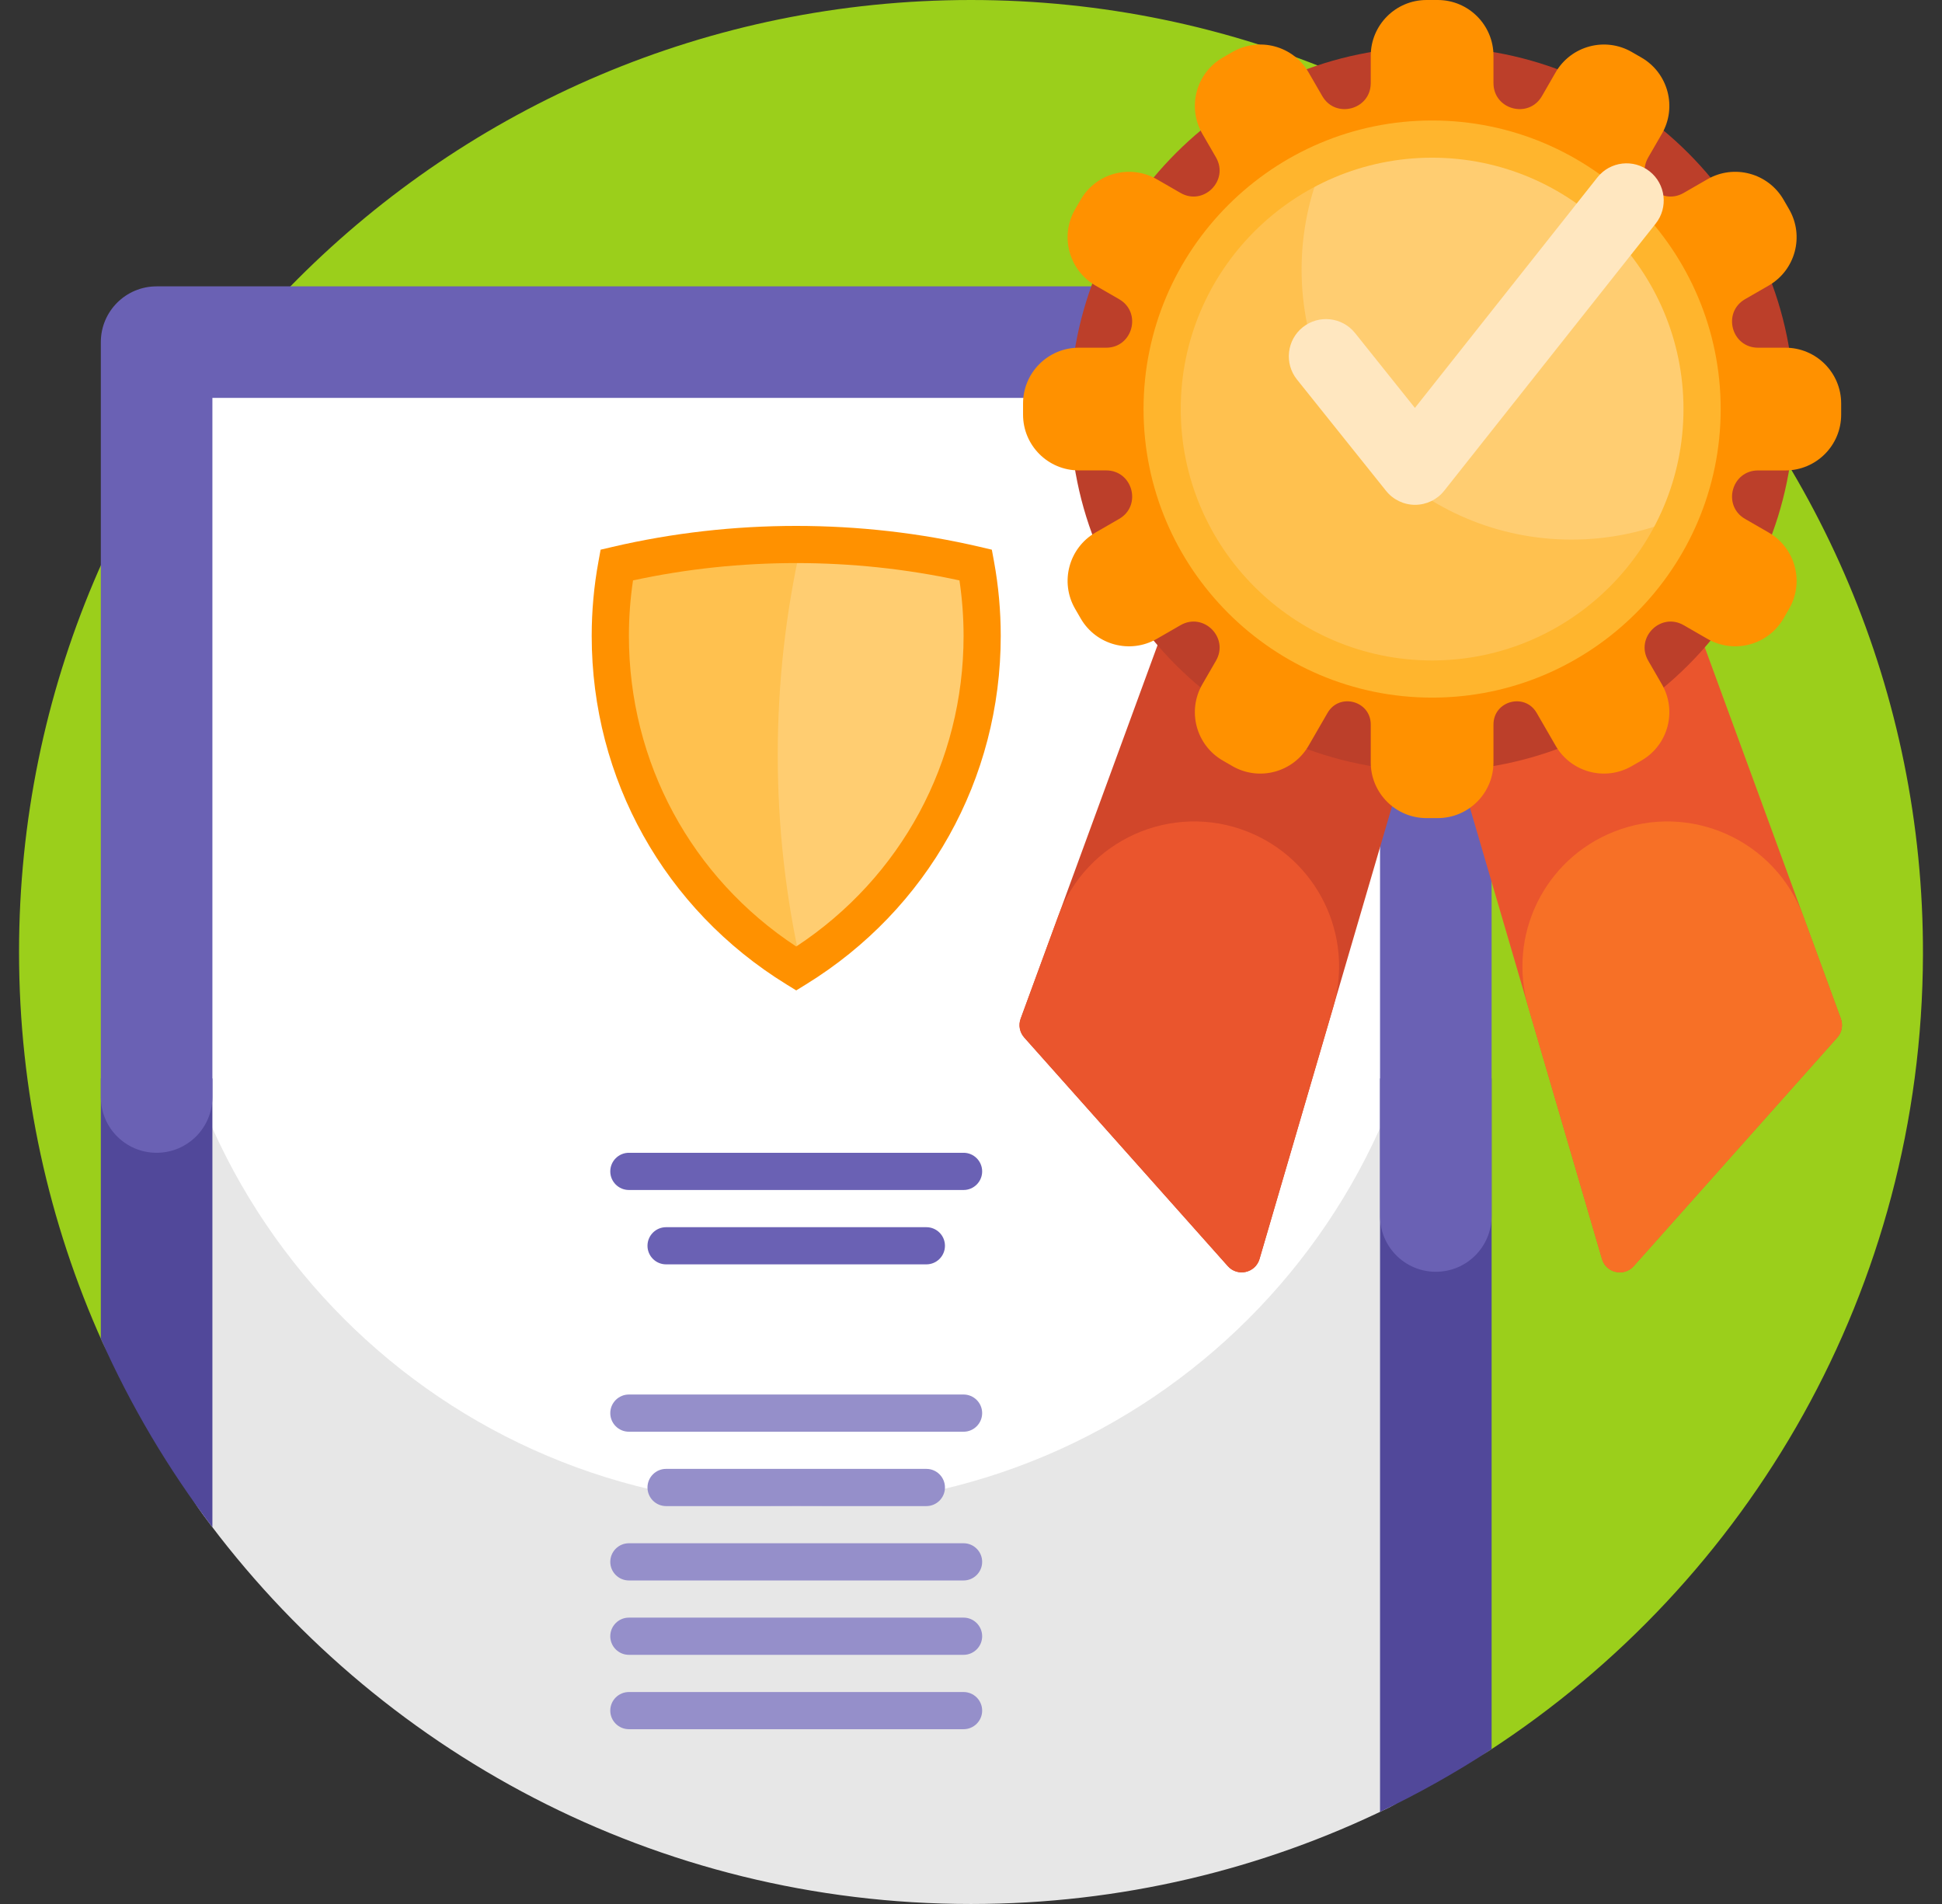 <svg width="51" height="50" viewBox="0 0 51 50" fill="none" xmlns="http://www.w3.org/2000/svg">
<rect x="0" y="0" width="51" height="50" fill="#333333" stroke="none"/>
<g id="certification 1" clip-path="url(#clip0_1697_3096)">
<g id="Group">
<path id="Vector" d="M50.5 25.078C50.473 33.838 45.941 41.538 39.099 45.981C38.203 46.563 37.008 46.319 36.42 45.428C31.948 38.651 24.266 34.18 15.539 34.18C11.944 34.18 8.527 34.938 5.438 36.305C4.389 36.768 3.161 36.294 2.691 35.249C1.283 32.121 0.5 28.652 0.5 25C0.5 11.193 11.693 0 25.5 0C39.303 0 50.542 11.274 50.5 25.078Z" fill="#9BCF1B"/>
<path id="Vector_2" d="M37.707 45.482C37.707 46.327 37.227 47.101 36.468 47.472C33.157 49.091 29.435 50 25.5 50C17.221 50 9.882 45.976 5.332 39.777C4.539 38.696 4.113 37.389 4.113 36.048V28.32H37.707V45.482Z" fill="#E7E7E7"/>
<path id="Vector_3" d="M4.113 22.754V8.984H37.707V22.754C37.707 32.031 30.187 39.551 20.91 39.551C11.633 39.551 4.113 32.031 4.113 22.754Z" fill="white"/>
<path id="Vector_4" d="M39.172 28.32V45.934C38.237 46.546 37.258 47.097 36.242 47.581V28.32H39.172ZM2.648 35.155C3.435 36.923 4.421 38.583 5.578 40.106V28.32H2.648V35.155Z" fill="#51489A"/>
<path id="Vector_5" d="M39.172 8.984V31.934C39.172 32.743 38.516 33.398 37.707 33.398C36.898 33.398 36.242 32.743 36.242 31.934V10.449H5.578V28.809C5.578 29.618 4.922 30.273 4.113 30.273C3.304 30.273 2.648 29.618 2.648 28.809V8.984C2.648 8.175 3.304 7.52 4.113 7.52H37.707C38.516 7.52 39.172 8.175 39.172 8.984Z" fill="#6A61B4"/>
<path id="Vector_6" d="M25.793 30.762C25.793 31.031 25.574 31.25 25.305 31.25H16.516C16.246 31.25 16.027 31.031 16.027 30.762C16.027 30.492 16.246 30.273 16.516 30.273H25.305C25.574 30.273 25.793 30.492 25.793 30.762ZM24.328 32.227H17.492C17.223 32.227 17.004 32.445 17.004 32.715C17.004 32.984 17.223 33.203 17.492 33.203H24.328C24.598 33.203 24.816 32.984 24.816 32.715C24.816 32.445 24.598 32.227 24.328 32.227Z" fill="#6A61B4"/>
<path id="Vector_7" d="M16.027 37.109C16.027 36.84 16.246 36.621 16.516 36.621H25.305C25.574 36.621 25.793 36.84 25.793 37.109C25.793 37.379 25.574 37.598 25.305 37.598H16.516C16.246 37.598 16.027 37.379 16.027 37.109ZM25.305 40.527H16.516C16.246 40.527 16.027 40.746 16.027 41.016C16.027 41.285 16.246 41.504 16.516 41.504H25.305C25.574 41.504 25.793 41.285 25.793 41.016C25.793 40.746 25.574 40.527 25.305 40.527ZM25.305 42.48H16.516C16.246 42.48 16.027 42.699 16.027 42.969C16.027 43.238 16.246 43.457 16.516 43.457H25.305C25.574 43.457 25.793 43.238 25.793 42.969C25.793 42.699 25.574 42.48 25.305 42.48ZM25.305 44.434H16.516C16.246 44.434 16.027 44.652 16.027 44.922C16.027 45.191 16.246 45.41 16.516 45.41H25.305C25.574 45.41 25.793 45.191 25.793 44.922C25.793 44.652 25.574 44.434 25.305 44.434ZM17.492 38.574C17.223 38.574 17.004 38.793 17.004 39.062C17.004 39.332 17.223 39.551 17.492 39.551H24.328C24.598 39.551 24.816 39.332 24.816 39.062C24.816 38.793 24.598 38.574 24.328 38.574H17.492Z" fill="#958FCA"/>
<path id="Vector_8" d="M26.804 26.752L31.755 13.242L38.316 15.162L33.077 33.062C32.969 33.43 32.499 33.536 32.244 33.249L26.898 27.245C26.778 27.11 26.742 26.921 26.804 26.752Z" fill="#D1462A"/>
<path id="Vector_9" d="M48.251 27.245L42.904 33.249C42.65 33.536 42.179 33.43 42.071 33.062L36.832 15.162L43.393 13.242L48.344 26.752C48.406 26.921 48.37 27.11 48.251 27.245ZM35.013 26.447L33.077 33.062C32.969 33.43 32.498 33.535 32.244 33.249L26.897 27.245C26.778 27.11 26.742 26.921 26.804 26.752L27.787 24.068C28.524 22.059 30.771 21.052 32.761 21.839C34.589 22.563 35.565 24.56 35.013 26.447Z" fill="#EA552D"/>
<path id="Vector_10" d="M42.387 21.84C44.377 21.052 46.624 22.059 47.361 24.069L48.344 26.753C48.406 26.922 48.37 27.111 48.251 27.245L42.904 33.25C42.65 33.536 42.179 33.43 42.071 33.062L40.135 26.447C39.583 24.56 40.559 22.563 42.387 21.84Z" fill="#F77026"/>
<path id="Vector_11" d="M47.119 10.742C47.119 15.995 42.862 20.253 37.609 20.253C32.357 20.253 28.099 15.995 28.099 10.742C28.099 5.49 32.357 1.232 37.609 1.232C42.862 1.232 47.119 5.49 47.119 10.742Z" fill="#BC3F2A"/>
<path id="Vector_12" d="M48.352 10.596V10.889C48.352 11.698 47.696 12.354 46.887 12.354H46.17C45.472 12.354 45.224 13.278 45.828 13.627L46.449 13.985C47.15 14.39 47.39 15.286 46.986 15.986L46.839 16.24C46.435 16.941 45.539 17.181 44.838 16.776L44.217 16.418C43.613 16.069 42.936 16.745 43.285 17.35L43.644 17.971C44.048 18.672 43.808 19.567 43.107 19.972L42.854 20.118C42.153 20.523 41.257 20.283 40.853 19.582L40.356 18.722C40.045 18.183 39.221 18.404 39.221 19.026V20.02C39.221 20.828 38.565 21.484 37.756 21.484H37.463C36.654 21.484 35.998 20.828 35.998 20.02V19.026C35.998 18.404 35.174 18.183 34.863 18.722L34.366 19.582C33.962 20.283 33.066 20.523 32.365 20.119L32.111 19.972C31.411 19.567 31.171 18.672 31.575 17.971L31.934 17.35C32.283 16.745 31.606 16.069 31.002 16.418L30.381 16.776C29.68 17.181 28.784 16.941 28.38 16.24L28.233 15.986C27.829 15.286 28.069 14.39 28.769 13.985L29.39 13.627C29.995 13.278 29.747 12.353 29.049 12.353H28.332C27.523 12.353 26.867 11.698 26.867 10.889V10.596C26.867 9.787 27.523 9.131 28.332 9.131H29.049C29.747 9.131 29.995 8.206 29.39 7.857L28.769 7.499C28.069 7.094 27.829 6.198 28.233 5.498L28.38 5.244C28.784 4.544 29.68 4.304 30.381 4.708L31.002 5.066C31.606 5.416 32.283 4.739 31.934 4.134L31.575 3.513C31.171 2.813 31.411 1.917 32.111 1.512L32.365 1.366C33.066 0.961 33.962 1.201 34.366 1.902L34.725 2.523C35.074 3.128 35.998 2.88 35.998 2.182V1.465C35.998 0.656 36.654 0 37.463 0H37.756C38.565 0 39.221 0.656 39.221 1.465V2.182C39.221 2.88 40.145 3.128 40.494 2.523L40.852 1.902C41.257 1.202 42.153 0.961 42.854 1.366L43.107 1.512C43.808 1.917 44.048 2.813 43.644 3.513L43.285 4.134C42.936 4.739 43.612 5.416 44.217 5.066L44.838 4.708C45.539 4.304 46.434 4.544 46.839 5.244L46.986 5.498C47.39 6.198 47.15 7.094 46.449 7.499L45.828 7.857C45.224 8.206 45.471 9.131 46.17 9.131H46.887C47.696 9.131 48.352 9.787 48.352 10.596Z" fill="#FF9100"/>
<path id="Vector_13" d="M44.699 10.742C44.699 14.658 41.525 17.832 37.609 17.832C33.694 17.832 30.52 14.658 30.52 10.742C30.52 6.827 33.694 3.652 37.609 3.652C41.525 3.652 44.699 6.827 44.699 10.742Z" fill="#FFC14F"/>
<path id="Vector_14" d="M44.699 10.742C44.699 11.751 44.489 12.711 44.109 13.579C43.24 13.959 42.28 14.17 41.272 14.17C37.356 14.17 34.182 10.996 34.182 7.08C34.182 6.071 34.392 5.112 34.772 4.243C35.641 3.863 36.601 3.652 37.609 3.652C41.525 3.652 44.699 6.827 44.699 10.742Z" fill="#FFCD71"/>
<path id="Vector_15" d="M37.609 3.164C33.431 3.164 30.031 6.564 30.031 10.742C30.031 14.921 33.431 18.32 37.609 18.32C41.788 18.32 45.188 14.921 45.188 10.742C45.188 6.564 41.788 3.164 37.609 3.164ZM37.609 17.344C33.969 17.344 31.008 14.382 31.008 10.742C31.008 7.102 33.969 4.141 37.609 4.141C41.249 4.141 44.211 7.102 44.211 10.742C44.211 14.382 41.249 17.344 37.609 17.344Z" fill="#FFB52D"/>
<path id="Vector_16" d="M20.91 14.297C22.532 14.297 24.11 14.484 25.624 14.838C25.735 15.442 25.793 16.064 25.793 16.7C25.793 20.393 23.84 23.631 20.91 25.436C17.98 23.631 16.027 20.393 16.027 16.7C16.027 16.064 16.085 15.442 16.196 14.838C17.71 14.484 19.288 14.297 20.91 14.297Z" fill="#FFC14F"/>
<path id="Vector_17" d="M20.425 19.822C20.425 17.923 20.637 16.074 21.038 14.297C22.615 14.306 24.15 14.493 25.624 14.838C25.735 15.441 25.793 16.063 25.793 16.699C25.793 20.338 23.897 23.534 21.04 25.354C20.638 23.575 20.425 21.723 20.425 19.822Z" fill="#FFCD71"/>
<path id="Vector_18" d="M26.105 14.749L26.047 14.435L25.735 14.362C22.591 13.627 19.23 13.627 16.085 14.362L15.773 14.435L15.716 14.749C15.598 15.388 15.539 16.044 15.539 16.699C15.539 20.456 17.451 23.878 20.654 25.851L20.91 26.009L21.166 25.851C24.369 23.878 26.281 20.456 26.281 16.699C26.281 16.044 26.222 15.388 26.105 14.749ZM20.91 24.856C18.152 23.041 16.516 20.014 16.516 16.699C16.516 16.211 16.552 15.722 16.624 15.242C19.425 14.635 22.396 14.635 25.197 15.242C25.268 15.722 25.305 16.211 25.305 16.699C25.305 20.014 23.668 23.041 20.91 24.856Z" fill="#FF9100"/>
<path id="Vector_19" d="M43.481 5.872L37.928 12.886C37.743 13.12 37.462 13.256 37.165 13.257H37.163C36.866 13.257 36.585 13.122 36.4 12.89L34.06 9.966C33.724 9.545 33.792 8.93 34.213 8.593C34.634 8.257 35.249 8.325 35.586 8.746L37.158 10.712L41.95 4.659C42.285 4.237 42.899 4.165 43.322 4.5C43.745 4.835 43.816 5.449 43.481 5.872Z" fill="#FFE7C0"/>
</g>
</g>
<defs>
<clipPath id="clip0_1697_3096">
<rect width="50" height="50" fill="white" transform="translate(0.5)"/>
</clipPath>
</defs>
</svg>
